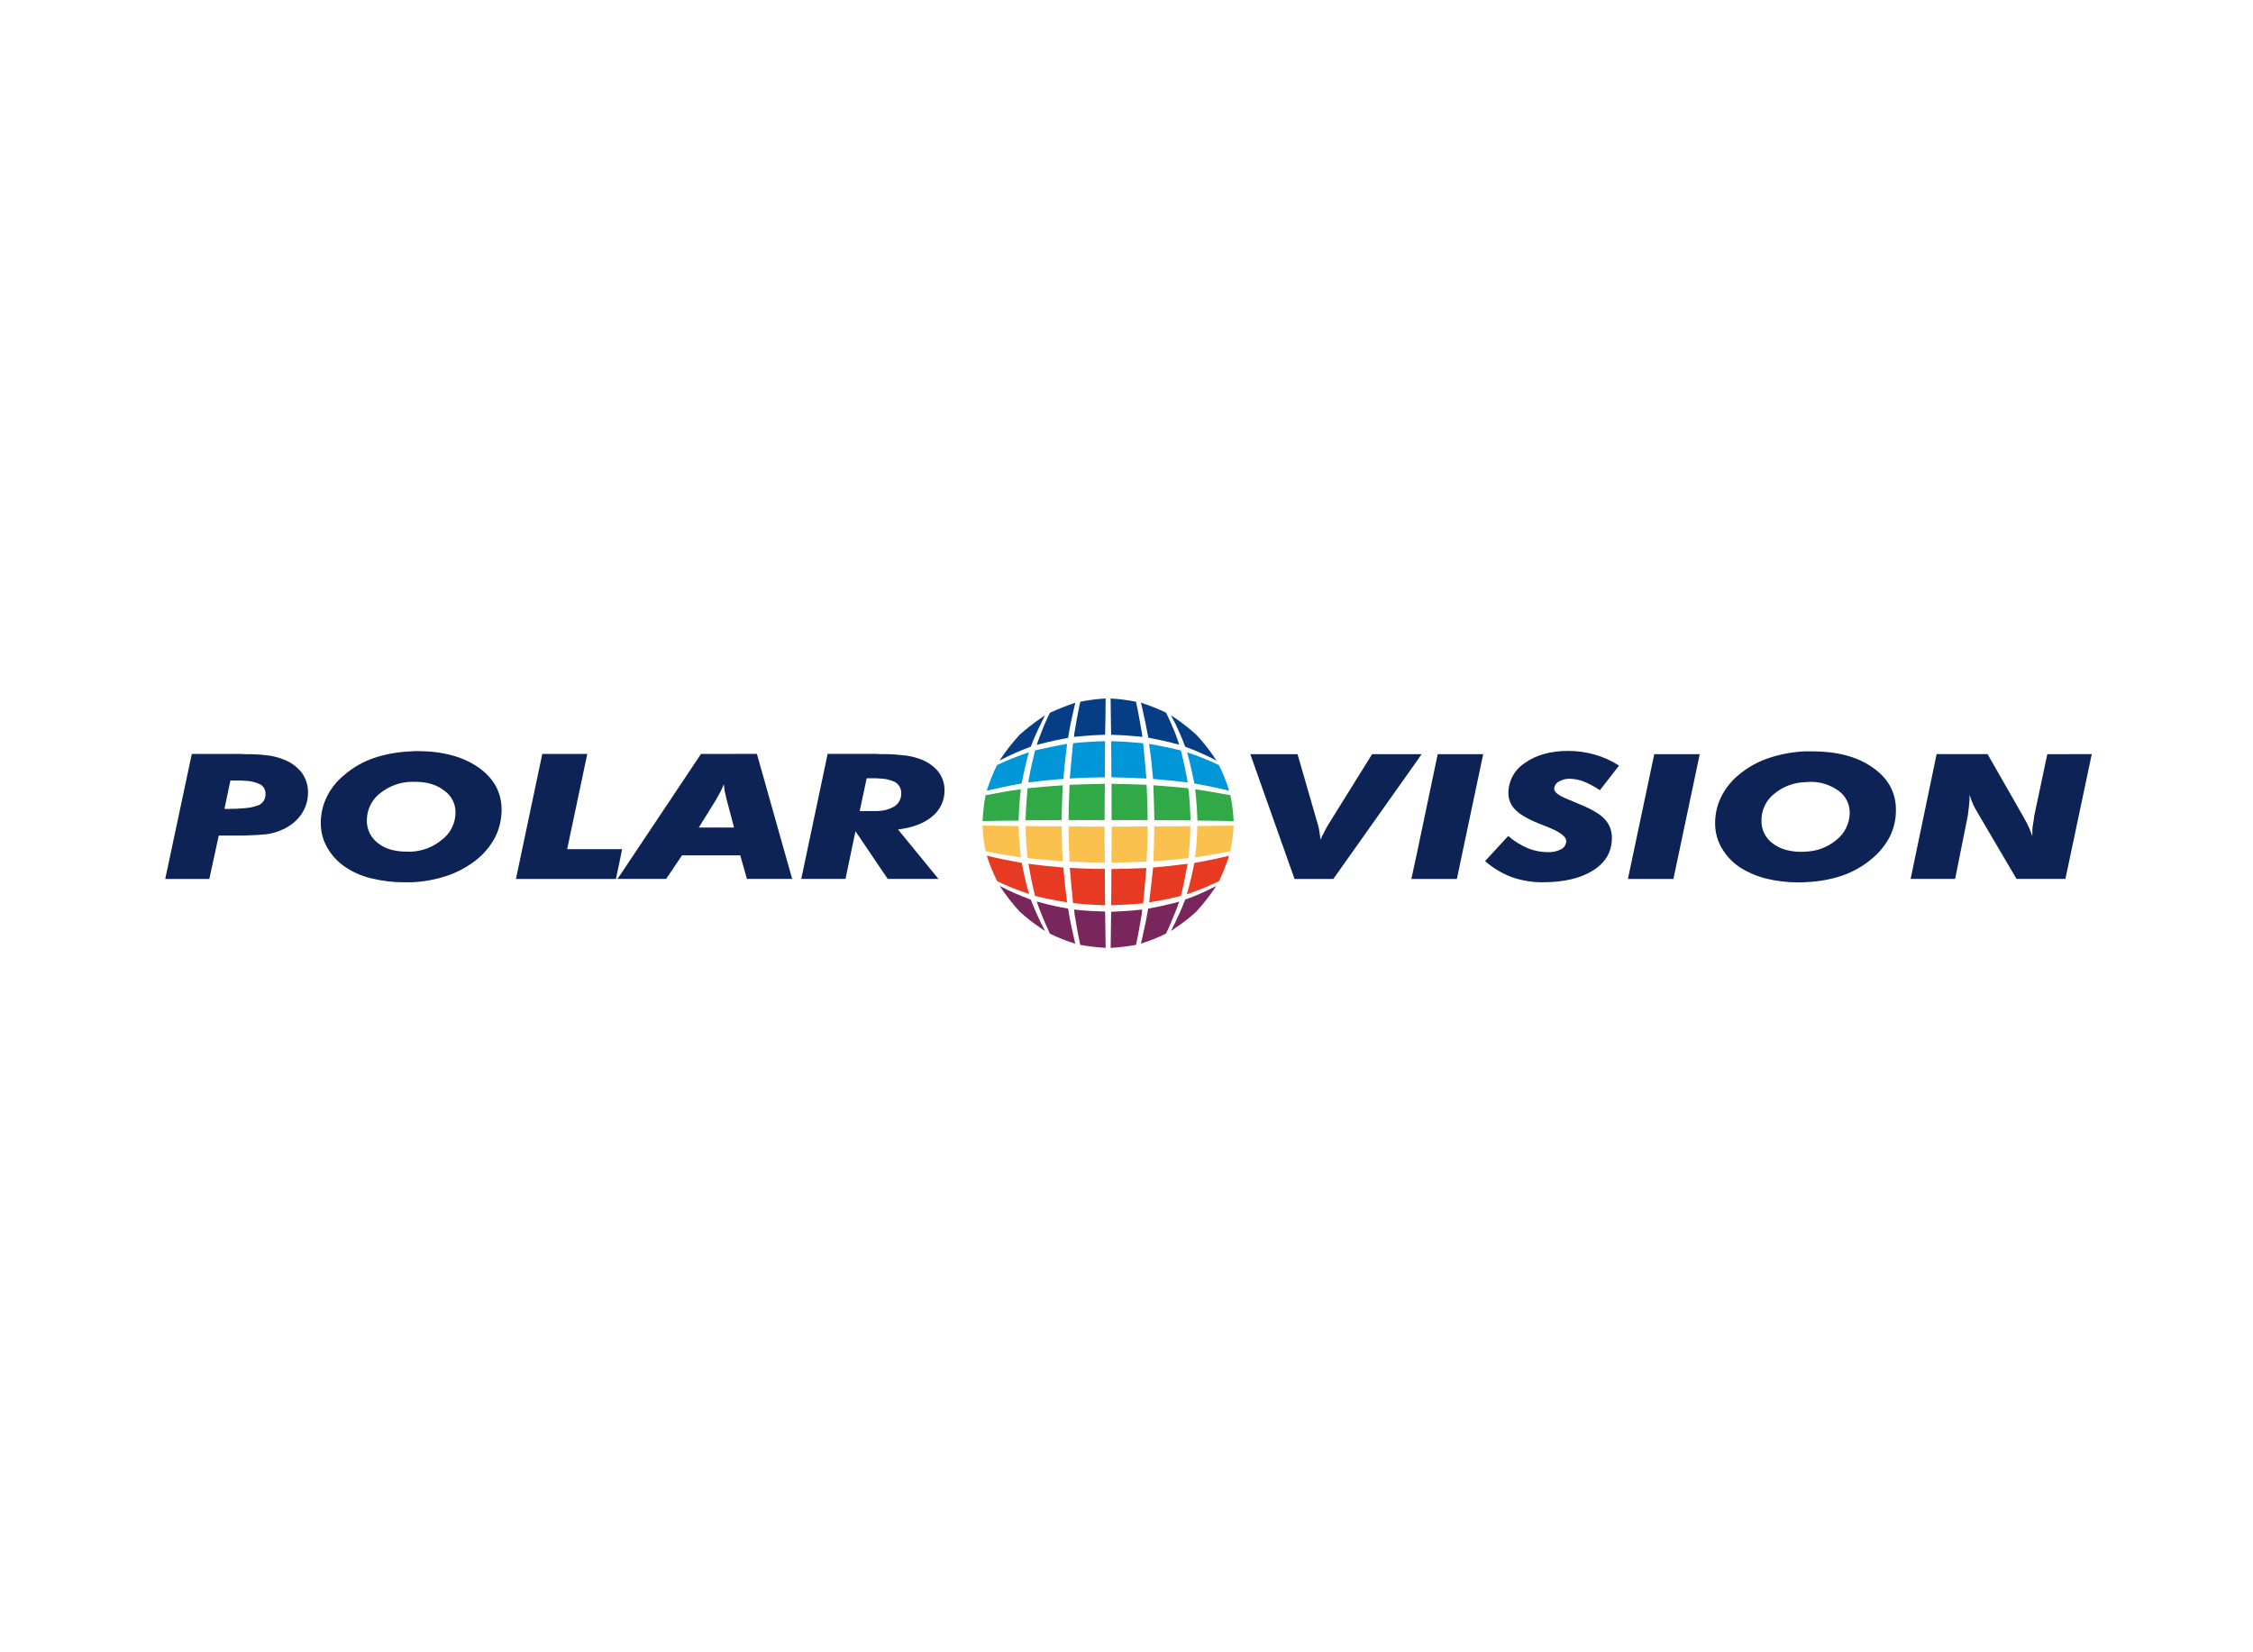 <svg width="300" height="220" viewBox="0 0 300 220" fill="none" xmlns="http://www.w3.org/2000/svg">
<path d="M189.291 100.414H182.703L176.813 109.88C176.713 110.079 176.544 110.343 176.38 110.676L175.817 111.802C175.797 111.446 175.754 111.092 175.687 110.741C175.651 110.462 175.595 110.186 175.519 109.915L172.774 100.414H166.485L172.376 117.03H177.54L188.629 101.375L189.291 100.414Z" fill="#0D2355"/>
<path d="M188.627 113.819L187.931 117.03H188.627H193.99L197.496 100.414H191.441L188.627 113.819Z" fill="#0D2355"/>
<path d="M207.53 104.088C207.987 103.809 208.515 103.671 209.049 103.689C209.673 103.708 210.289 103.831 210.871 104.053C211.631 104.364 212.356 104.753 213.036 105.213L215.585 101.937C214.59 101.298 213.509 100.806 212.373 100.478C211.211 100.146 210.007 99.98 208.798 99.984C206.478 99.984 204.561 100.513 203.072 101.573C202.395 102 201.837 102.591 201.449 103.29C201.061 103.99 200.855 104.776 200.851 105.577C200.844 106.014 200.932 106.448 201.107 106.849C201.283 107.251 201.542 107.609 201.869 107.901C202.496 108.533 203.691 109.199 205.444 109.857C205.543 109.888 205.673 109.957 205.842 110.022C207.66 110.714 208.556 111.377 208.556 111.974C208.554 112.199 208.492 112.419 208.375 112.611C208.259 112.803 208.092 112.96 207.894 113.065C207.343 113.352 206.727 113.489 206.106 113.463C205.217 113.463 204.336 113.295 203.509 112.969C202.533 112.561 201.627 112.002 200.825 111.312L197.748 114.653C198.782 115.565 199.971 116.283 201.258 116.774C202.597 117.246 204.007 117.482 205.426 117.471C208.274 117.471 210.491 116.938 212.148 115.882C213.806 114.826 214.628 113.398 214.628 111.61C214.662 110.683 214.33 109.779 213.702 109.096C213.109 108.433 212.014 107.771 210.46 107.139C210.162 107.009 209.763 106.845 209.235 106.611C207.712 106.048 206.95 105.52 206.95 105.057C206.952 104.859 207.006 104.664 207.108 104.494C207.21 104.323 207.356 104.183 207.53 104.088Z" fill="#0D2355"/>
<path d="M272.611 100.419L270.879 108.595C270.814 109.123 270.749 109.556 270.68 109.92C270.611 110.283 270.615 110.612 270.615 110.911V111.344C270.345 110.526 269.989 109.738 269.555 108.994C269.455 108.829 269.39 108.695 269.356 108.63L264.655 100.406H257.873L254.41 117.023H260.336L262.024 108.617C262.089 108.054 262.153 107.622 262.188 107.258C262.227 106.939 262.249 106.618 262.253 106.297V105.834C262.387 106.267 262.552 106.661 262.716 107.059C262.881 107.457 263.179 107.955 263.547 108.582L268.512 117.023H275.022L278.532 100.406L272.611 100.419Z" fill="#0D2355"/>
<path d="M216.766 117.03H222.825L226.331 100.414H220.276L216.766 117.03Z" fill="#0D2355"/>
<path d="M249.371 102.203C247.319 100.749 244.64 100.039 241.294 100.039H240.394C238.807 100.103 237.236 100.381 235.724 100.866C234.144 101.363 232.68 102.174 231.421 103.251C230.463 104.061 229.686 105.064 229.14 106.194C228.624 107.274 228.363 108.459 228.379 109.657C228.378 110.81 228.686 111.943 229.27 112.937C229.882 113.987 230.734 114.876 231.755 115.534C232.826 116.198 233.994 116.69 235.217 116.993C236.635 117.334 238.088 117.499 239.546 117.486C239.835 117.492 240.124 117.482 240.411 117.456C241.996 117.406 243.566 117.138 245.077 116.66C246.671 116.144 248.143 115.311 249.405 114.21C250.35 113.398 251.127 112.408 251.691 111.297C252.211 110.201 252.472 109 252.453 107.787C252.453 105.514 251.422 103.627 249.371 102.203ZM244.441 111.903C243.298 112.834 241.877 113.358 240.403 113.392C240.238 113.417 240.071 113.427 239.905 113.422C238.282 113.422 236.957 113.028 236.009 112.267C235.54 111.917 235.162 111.458 234.908 110.931C234.654 110.403 234.531 109.822 234.551 109.237C234.542 108.529 234.703 107.829 235.02 107.196C235.337 106.562 235.801 106.014 236.373 105.597C237.522 104.68 238.942 104.168 240.411 104.142C240.576 104.142 240.74 104.108 240.905 104.108C242.289 104.049 243.654 104.458 244.779 105.268C245.253 105.597 245.639 106.038 245.905 106.551C246.17 107.063 246.307 107.633 246.302 108.211C246.298 108.928 246.128 109.635 245.805 110.276C245.483 110.916 245.015 111.473 244.441 111.903Z" fill="#0D2355"/>
<path d="M63.706 102.173C61.65 100.754 58.944 100.009 55.629 100.009C55.33 100.003 55.031 100.015 54.733 100.044C53.149 100.097 51.58 100.363 50.067 100.836C48.479 101.33 47.013 102.155 45.765 103.255C44.8 104.049 44.02 105.043 43.48 106.168C42.96 107.263 42.699 108.463 42.718 109.674C42.721 110.817 43.03 111.938 43.614 112.921C44.222 113.971 45.072 114.862 46.094 115.518C47.15 116.209 48.323 116.704 49.556 116.976C50.974 117.318 52.427 117.485 53.885 117.474H54.75C56.337 117.415 57.907 117.135 59.416 116.643C61.002 116.127 62.472 115.306 63.745 114.228C64.694 113.406 65.471 112.404 66.03 111.28C66.531 110.194 66.79 109.013 66.792 107.818C66.783 105.485 65.757 103.632 63.706 102.173ZM58.771 111.873C57.624 112.801 56.208 113.336 54.733 113.397H54.235C52.582 113.397 51.292 113.033 50.34 112.271C49.861 111.917 49.476 111.452 49.217 110.916C48.957 110.38 48.832 109.789 48.851 109.194C48.852 108.484 49.02 107.784 49.342 107.15C49.664 106.517 50.13 105.969 50.703 105.549C51.861 104.647 53.275 104.138 54.742 104.095H55.239C56.828 104.095 58.118 104.459 59.135 105.255C59.611 105.582 59.999 106.022 60.265 106.536C60.53 107.049 60.663 107.621 60.654 108.198C60.651 108.916 60.478 109.622 60.151 110.26C59.824 110.899 59.352 111.451 58.771 111.873Z" fill="#0D2355"/>
<path d="M37.655 101.081C36.943 100.805 36.196 100.627 35.435 100.553C34.503 100.446 33.564 100.401 32.626 100.419C32.295 100.39 31.963 100.378 31.631 100.384H25.541L22 117.035H27.873L29.133 111.244H32.596C33.851 111.209 34.812 111.144 35.474 111.079C36.224 110.983 36.954 110.77 37.638 110.448C38.634 110.013 39.492 109.315 40.123 108.431C40.707 107.572 41.018 106.556 41.014 105.518C41.027 104.552 40.723 103.61 40.148 102.834C39.495 102.032 38.632 101.425 37.655 101.081ZM34.344 107.236C33.789 107.445 33.205 107.569 32.613 107.604C31.894 107.674 31.171 107.707 30.449 107.703H29.886L30.678 103.929H31.739C32.038 103.923 32.337 103.933 32.635 103.959C33.272 103.974 33.9 104.109 34.487 104.358C34.757 104.463 34.986 104.652 35.141 104.896C35.297 105.14 35.371 105.428 35.353 105.717C35.37 106.042 35.284 106.364 35.107 106.637C34.93 106.91 34.67 107.12 34.366 107.236H34.344Z" fill="#0D2355"/>
<path d="M124.115 108.724C124.634 108.31 125.053 107.783 125.339 107.183C125.625 106.583 125.772 105.926 125.768 105.262C125.79 104.317 125.474 103.396 124.877 102.665C124.202 101.896 123.331 101.325 122.358 101.011C121.618 100.751 120.846 100.594 120.063 100.544C119.12 100.435 118.17 100.39 117.22 100.41C116.887 100.375 116.493 100.375 116.094 100.375H110.204L106.693 117.026H112.584L113.909 110.672L117.22 115.572L118.211 117.026H124.963L119.57 110.438C121.496 110.213 123.02 109.633 124.115 108.724ZM119.046 107.4C118.489 107.719 117.868 107.911 117.228 107.963C116.941 107.989 116.652 107.999 116.363 107.993H114.476L115.402 103.626H116.298C116.607 103.619 116.916 103.63 117.224 103.66C117.876 103.678 118.517 103.825 119.111 104.093C119.392 104.241 119.625 104.465 119.783 104.74C119.941 105.016 120.017 105.33 120.003 105.647C120.014 105.998 119.931 106.345 119.763 106.654C119.595 106.962 119.348 107.219 119.046 107.4Z" fill="#0D2355"/>
<path d="M95.394 100.384H93.342L82.539 116.563L82.21 117.026H88.702L90.819 113.884H98.567L99.458 117.026H105.483L100.783 100.375L95.394 100.384ZM95.394 110.183H93.048L95.394 106.409V106.378C95.493 106.21 95.628 105.946 95.827 105.617C96.026 105.288 96.19 104.885 96.389 104.422C96.424 104.69 96.424 104.954 96.489 105.288C96.554 105.621 96.623 105.92 96.718 106.313L97.744 110.187L95.394 110.183Z" fill="#0D2355"/>
<path d="M82.837 113.06H82.538H75.522L78.201 100.383H72.21L68.7 117.034H82.01L82.538 114.554L82.837 113.06Z" fill="#0D2355"/>
<path d="M143.18 93.57C143.167 93.583 143.152 93.593 143.134 93.599C143.117 93.605 143.099 93.607 143.081 93.605C141.966 93.979 140.872 94.412 139.804 94.903C139.355 95.797 138.957 96.714 138.61 97.652C138.41 98.18 138.211 98.678 138.047 99.171C138.246 99.141 138.41 99.076 138.61 99.041C139.804 98.708 140.994 98.479 142.219 98.245C142.449 96.825 142.747 95.401 143.085 93.977C143.111 93.834 143.146 93.704 143.18 93.57Z" fill="#073D84"/>
<path d="M143.084 97.467C143.044 97.686 143.021 97.907 143.015 98.129C143.034 98.112 143.058 98.102 143.084 98.099C144.439 97.965 145.798 97.865 147.152 97.835C147.187 96.212 147.222 94.623 147.222 93C146.087 93.063 144.959 93.208 143.846 93.433C143.547 94.788 143.313 96.112 143.084 97.467Z" fill="#073D84"/>
<path d="M139.145 95.25C138.976 95.384 138.781 95.484 138.612 95.614C137.615 96.289 136.665 97.03 135.769 97.834C134.782 98.906 133.884 100.057 133.085 101.275C134.431 100.561 135.825 99.942 137.257 99.422C137.652 98.371 138.105 97.343 138.612 96.341C138.781 95.977 138.976 95.614 139.145 95.25Z" fill="#073D84"/>
<path d="M159.3 97.834C158.413 97.032 157.473 96.29 156.487 95.614C156.293 95.502 156.105 95.38 155.924 95.25C156.123 95.614 156.287 95.977 156.487 96.31C156.984 97.367 157.447 98.397 157.811 99.422C159.243 99.942 160.637 100.561 161.983 101.275C161.194 100.05 160.296 98.898 159.3 97.834Z" fill="#073D84"/>
<path d="M155.262 94.888C154.211 94.384 153.128 93.951 152.02 93.589C152.002 93.592 151.984 93.59 151.966 93.584C151.949 93.578 151.933 93.568 151.921 93.555C151.951 93.689 151.986 93.819 152.02 93.953C152.349 95.378 152.647 96.801 152.912 98.221C154.072 98.454 155.262 98.684 156.487 99.017C156.652 99.052 156.851 99.117 157.015 99.147C156.851 98.653 156.686 98.156 156.487 97.628C156.124 96.74 155.725 95.814 155.262 94.888Z" fill="#073D84"/>
<path d="M151.262 93.433C150.148 93.208 149.02 93.063 147.886 93C147.916 94.623 147.916 96.212 147.951 97.835C149.305 97.865 150.664 97.965 152.024 98.099C152.054 98.099 152.089 98.129 152.123 98.129L152.024 97.467C151.79 96.116 151.56 94.757 151.262 93.433Z" fill="#073D84"/>
<path fill-rule="evenodd" clip-rule="evenodd" d="M162.313 101.869C162.852 102.968 163.305 104.106 163.668 105.275C162.114 104.912 160.591 104.583 159.037 104.314C158.773 102.994 158.474 101.67 158.111 100.311V100.181C159.545 100.657 160.948 101.221 162.313 101.869ZM158.111 104.184H158.141C158.141 104.12 158.111 104.02 158.111 103.951V104.184ZM158.111 100.311C158.076 100.276 158.076 100.211 158.041 100.146C158.076 100.181 158.076 100.181 158.111 100.181V100.311ZM158.111 103.951C157.877 102.596 157.578 101.271 157.245 99.912C155.821 99.584 154.397 99.285 153.008 99.047C153.241 100.601 153.406 102.154 153.536 103.713C155.029 103.842 156.566 103.977 158.106 104.176V103.942L158.111 103.951ZM136.958 104.184V103.951C137.188 102.596 137.486 101.271 137.824 99.912C139.248 99.584 140.672 99.285 142.092 99.047C141.893 100.602 141.728 102.157 141.598 103.713C140.04 103.812 138.517 103.977 136.963 104.176L136.958 104.184ZM136.958 100.311C136.993 100.246 136.993 100.211 137.023 100.146C136.993 100.181 136.993 100.181 136.958 100.181V100.311ZM152.216 98.956C152.384 100.51 152.514 102.098 152.648 103.656C151.09 103.587 149.536 103.522 147.983 103.488C147.983 101.899 147.983 100.276 147.948 98.688C149.372 98.722 150.796 98.822 152.216 98.956ZM147.151 98.688C147.121 100.276 147.121 101.899 147.121 103.488C145.563 103.522 144.009 103.557 142.451 103.656C142.585 102.098 142.719 100.51 142.884 98.956C144.303 98.809 145.732 98.722 147.151 98.688ZM136.958 100.181V100.311C136.595 101.635 136.296 102.994 136.032 104.314C134.509 104.583 132.955 104.912 131.396 105.275C131.763 104.107 132.217 102.968 132.756 101.869C134.121 101.221 135.524 100.657 136.958 100.181ZM136.958 103.951C136.964 104.03 136.952 104.11 136.924 104.184H136.958V103.951Z" fill="#0096D8"/>
<path fill-rule="evenodd" clip-rule="evenodd" d="M163.837 105.883C164.062 107.018 164.207 108.168 164.27 109.324C162.647 109.294 161.058 109.259 159.44 109.259C159.405 107.871 159.306 106.48 159.141 105.087C160.695 105.32 162.283 105.584 163.842 105.883H163.837ZM158.241 104.957C158.41 106.381 158.475 107.8 158.539 109.224C156.916 109.224 155.328 109.224 153.709 109.194C153.674 107.636 153.64 106.112 153.575 104.558C155.129 104.658 156.687 104.792 158.241 104.957ZM152.679 104.494C152.748 106.082 152.813 107.636 152.813 109.194H148.013V104.359C149.571 104.394 151.125 104.424 152.679 104.494ZM147.121 104.359C147.087 105.982 147.087 107.571 147.087 109.194H142.287C142.287 107.636 142.356 106.047 142.421 104.494C143.975 104.424 145.533 104.394 147.121 104.359ZM141.525 104.558C141.425 106.112 141.395 107.636 141.36 109.194C139.772 109.194 138.149 109.224 136.56 109.224C136.595 107.8 136.694 106.381 136.824 104.957C138.383 104.792 139.971 104.658 141.525 104.558ZM135.933 105.087C135.768 106.48 135.669 107.871 135.634 109.259C134.046 109.259 132.422 109.294 130.834 109.324C130.886 108.169 131.019 107.019 131.232 105.883C132.821 105.584 134.375 105.286 135.933 105.087Z" fill="#31A947"/>
<path fill-rule="evenodd" clip-rule="evenodd" d="M164.266 109.922C164.203 111.068 164.058 112.207 163.833 113.333C162.244 113.662 160.686 113.926 159.132 114.159C159.297 112.77 159.396 111.376 159.431 109.987C161.05 109.956 162.638 109.957 164.261 109.922H164.266ZM158.509 109.987C158.474 111.411 158.41 112.835 158.241 114.259C156.687 114.423 155.098 114.588 153.575 114.692C153.64 113.138 153.674 111.58 153.709 110.026C155.298 110.026 156.916 110.026 158.509 109.991V109.987ZM152.813 110.021C152.813 111.61 152.748 113.164 152.679 114.722C151.125 114.787 149.571 114.852 147.983 114.852C148.013 113.263 148.013 111.645 148.013 110.056C149.601 110.056 151.225 110.056 152.813 110.021ZM147.087 110.056C147.087 111.645 147.087 113.263 147.121 114.852C145.533 114.852 143.975 114.787 142.421 114.722C142.356 113.164 142.287 111.61 142.287 110.021C143.875 110.056 145.498 110.056 147.087 110.056ZM141.36 110.021C141.395 111.575 141.425 113.133 141.525 114.687C139.971 114.557 138.383 114.423 136.824 114.255C136.66 112.83 136.595 111.406 136.56 109.982C138.149 110.017 139.772 110.017 141.36 110.017V110.021ZM135.634 109.987C135.669 111.376 135.768 112.77 135.933 114.159C134.375 113.926 132.821 113.662 131.232 113.333C131.001 112.209 130.868 111.068 130.834 109.922C132.422 109.957 134.011 109.956 135.647 109.987H135.634Z" fill="#FBC14F"/>
<path fill-rule="evenodd" clip-rule="evenodd" d="M163.668 113.922C163.296 115.089 162.843 116.228 162.313 117.333C160.936 117.993 159.521 118.571 158.076 119.064V118.895C158.474 117.575 158.773 116.216 159.037 114.891C160.561 114.627 162.114 114.329 163.668 113.931V113.922ZM158.076 115.311C158.111 115.216 158.111 115.116 158.141 115.017H158.076V115.311ZM158.076 119.055H158.041C158.041 118.986 158.076 118.956 158.076 118.886V119.055ZM158.076 115.017C156.553 115.216 155.046 115.381 153.54 115.51C153.376 117.069 153.211 118.622 153.012 120.146C154.439 119.933 155.853 119.644 157.249 119.28C157.578 117.956 157.847 116.631 158.076 115.307V115.013V115.017ZM136.993 119.021V118.886C136.993 118.956 137.023 118.986 137.023 119.055C137.019 119.055 137.015 119.054 137.011 119.053C137.007 119.051 137.003 119.048 137 119.045C136.997 119.042 136.995 119.038 136.994 119.034C136.993 119.029 136.992 119.025 136.993 119.021ZM136.993 115.281C137.222 116.636 137.486 117.96 137.82 119.285C139.244 119.648 140.668 119.912 142.087 120.15C141.888 118.627 141.724 117.073 141.594 115.515C140.036 115.385 138.512 115.22 136.993 115.021V115.264V115.281ZM152.648 115.58C152.514 117.133 152.384 118.692 152.216 120.28C150.796 120.41 149.372 120.479 147.948 120.544C147.983 118.921 147.983 117.333 147.983 115.709C149.536 115.679 151.09 115.645 152.648 115.58ZM147.121 115.709C147.121 117.298 147.121 118.921 147.151 120.544C145.732 120.479 144.308 120.41 142.884 120.246C142.719 118.692 142.585 117.133 142.451 115.545C144.009 115.645 145.563 115.696 147.121 115.696V115.709ZM136.993 115.017V115.264C136.958 115.199 136.958 115.099 136.924 115L136.993 115.017ZM136.993 118.886C136.605 117.571 136.294 116.234 136.062 114.883C134.508 114.619 132.955 114.32 131.396 113.922C131.767 115.094 132.232 116.235 132.786 117.333C134.15 117.986 135.556 118.55 136.993 119.021V118.886Z" fill="#E63B22"/>
<path d="M143.084 121.109H143.015C143.056 121.316 143.08 121.526 143.084 121.737C143.313 123.096 143.547 124.451 143.846 125.81C144.963 126.007 146.09 126.14 147.222 126.208C147.187 124.62 147.187 122.997 147.152 121.373C145.798 121.326 144.439 121.274 143.084 121.109Z" fill="#78265B"/>
<path d="M137.255 119.783C135.837 119.269 134.454 118.66 133.117 117.961C133.913 119.163 134.798 120.303 135.766 121.372C136.655 122.183 137.606 122.924 138.61 123.588C138.778 123.722 138.956 123.844 139.142 123.951C138.973 123.588 138.779 123.224 138.61 122.895C138.116 121.869 137.649 120.809 137.255 119.783Z" fill="#78265B"/>
<path d="M142.219 120.973C141.003 120.774 139.798 120.51 138.61 120.181C138.41 120.146 138.246 120.082 138.047 120.047C138.211 120.545 138.41 121.042 138.61 121.57C138.973 122.462 139.371 123.393 139.804 124.319C140.861 124.836 141.956 125.27 143.081 125.617C143.111 125.617 143.146 125.652 143.18 125.652C143.146 125.518 143.111 125.384 143.081 125.254C142.747 123.821 142.449 122.397 142.219 120.973Z" fill="#78265B"/>
<path d="M157.811 119.783C157.413 120.844 156.945 121.869 156.452 122.895C156.287 123.259 156.088 123.588 155.924 123.951C156.109 123.844 156.285 123.722 156.452 123.588C157.463 122.932 158.416 122.19 159.3 121.372C160.276 120.31 161.162 119.169 161.949 117.961C160.614 118.665 159.232 119.274 157.811 119.783Z" fill="#78265B"/>
<path d="M152.093 121.109H152.028C150.669 121.274 149.31 121.339 147.956 121.408C147.921 122.997 147.921 124.62 147.891 126.208C149.023 126.14 150.15 126.007 151.267 125.81C151.565 124.451 151.795 123.096 152.028 121.737C152.05 121.508 152.05 121.326 152.093 121.109Z" fill="#78265B"/>
<path d="M157.018 120.047C156.819 120.112 156.655 120.146 156.455 120.211C155.265 120.51 154.075 120.774 152.88 120.973C152.651 122.397 152.352 123.821 152.015 125.245C151.98 125.375 151.945 125.509 151.915 125.643C151.945 125.643 151.98 125.609 152.015 125.609C153.127 125.261 154.211 124.827 155.257 124.31C155.72 123.384 156.083 122.453 156.447 121.562C156.655 121.042 156.858 120.545 157.018 120.047Z" fill="#78265B"/>
</svg>
